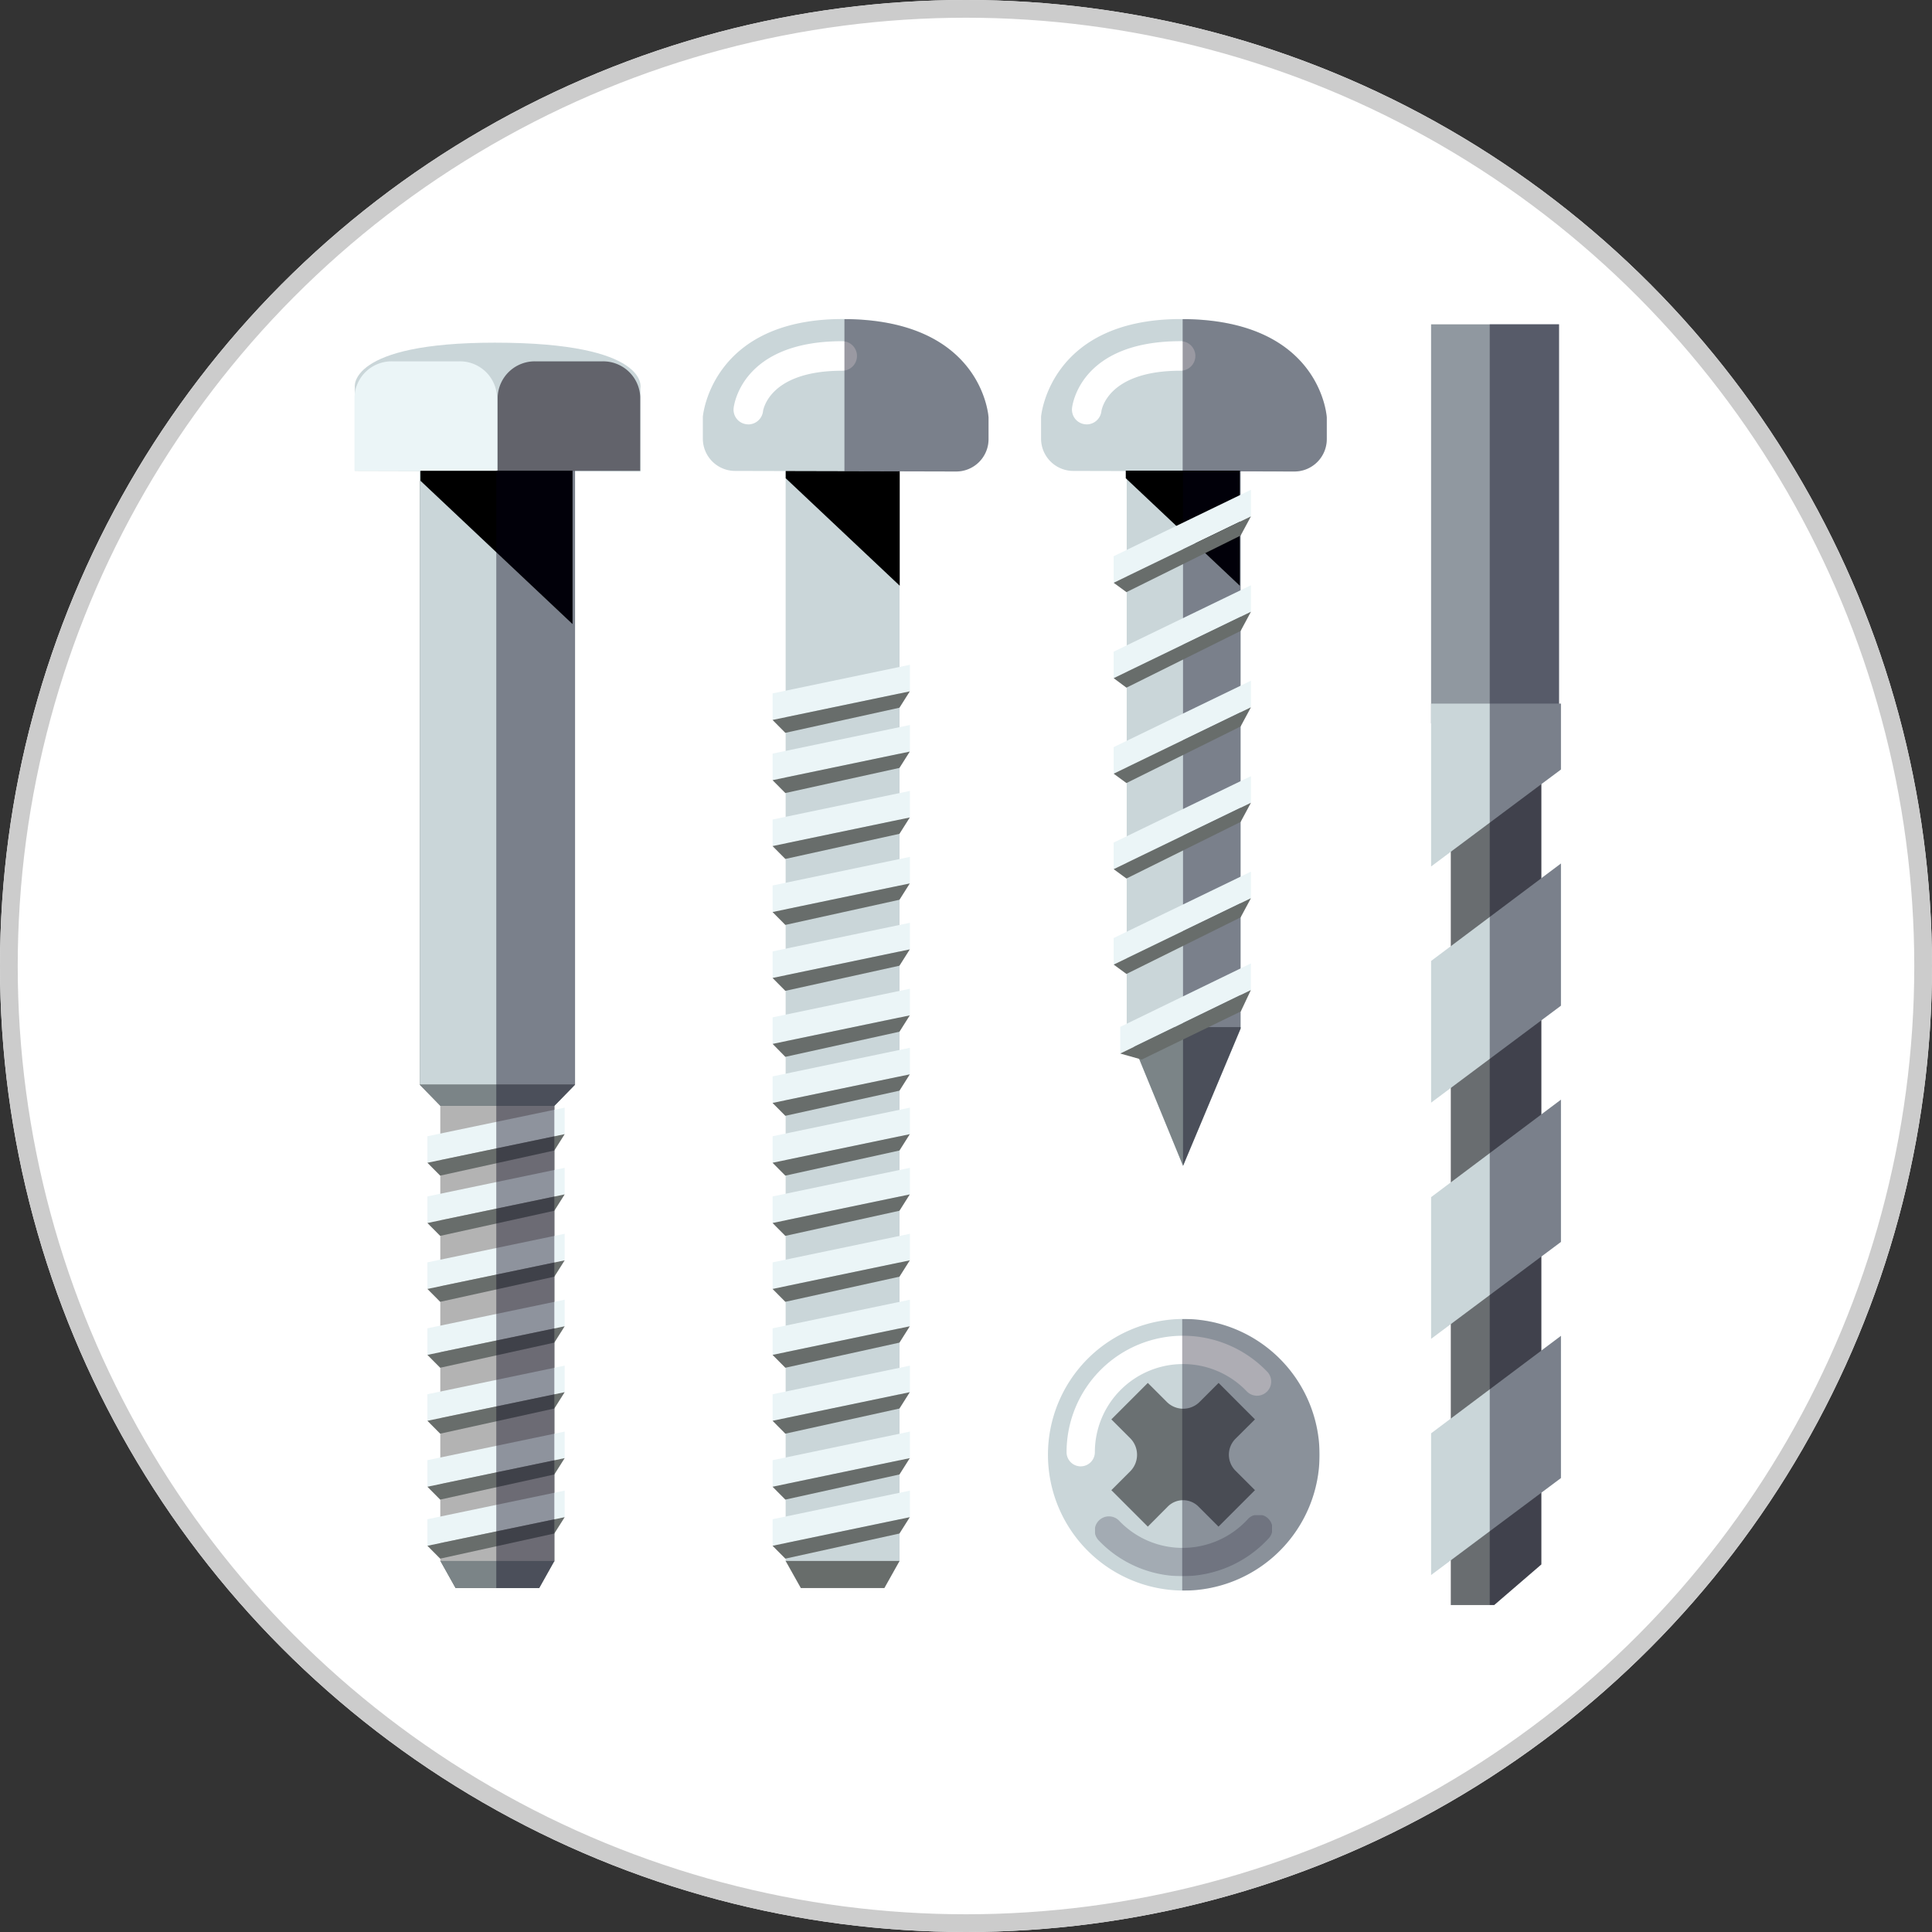 <svg xmlns="http://www.w3.org/2000/svg" xmlns:xlink="http://www.w3.org/1999/xlink" width="109" height="109" viewBox="0 0 109 109">
  <rect x="0" y="0" width="109" height="109" fill="#333333" stroke="none"/>
  <defs>
    <clipPath id="clip-path">
      <rect id="長方形_1307" data-name="長方形 1307" width="68.068" height="72.553" fill="none"/>
    </clipPath>
    <clipPath id="clip-path-3">
      <rect id="長方形_1288" data-name="長方形 1288" width="9.994" height="3.455" fill="none"/>
    </clipPath>
    <clipPath id="clip-path-5">
      <rect id="長方形_1290" data-name="長方形 1290" width="7.758" height="15.324" fill="none"/>
    </clipPath>
    <clipPath id="clip-path-7">
      <rect id="長方形_1293" data-name="長方形 1293" width="8.579" height="8.659" fill="none"/>
    </clipPath>
    <clipPath id="clip-path-8">
      <path id="パス_19702" data-name="パス 19702" d="M8.774,20.724l8.578,8.084V20.149H8.774Z" transform="translate(-8.774 -20.149)" fill="none"/>
    </clipPath>
    <linearGradient id="linear-gradient" x1="-0.288" y1="6.408" x2="-0.247" y2="6.408" gradientUnits="objectBoundingBox">
      <stop offset="0" stop-color="#fff"/>
      <stop offset="1"/>
    </linearGradient>
    <clipPath id="clip-path-9">
      <rect id="長方形_1295" data-name="長方形 1295" width="4.442" height="63.044" fill="none"/>
    </clipPath>
    <clipPath id="clip-path-10">
      <rect id="長方形_1297" data-name="長方形 1297" width="4.02" height="72.255" fill="none"/>
    </clipPath>
    <clipPath id="clip-path-11">
      <rect id="長方形_1299" data-name="長方形 1299" width="6.434" height="6.494" fill="none"/>
    </clipPath>
    <clipPath id="clip-path-12">
      <path id="パス_19731" data-name="パス 19731" d="M102.53,20.58l6.434,6.063V20.149H102.53Z" transform="translate(-102.53 -20.149)" fill="none"/>
    </clipPath>
    <linearGradient id="linear-gradient-2" x1="-5.631" y1="8.52" x2="-5.575" y2="8.52" xlink:href="#linear-gradient"/>
    <clipPath id="clip-path-13">
      <rect id="長方形_1300" data-name="長方形 1300" width="3.248" height="39.225" fill="none"/>
    </clipPath>
    <clipPath id="clip-path-14">
      <rect id="長方形_1301" data-name="長方形 1301" width="8.129" height="8.599" fill="none"/>
    </clipPath>
    <clipPath id="clip-path-15">
      <rect id="長方形_1304" data-name="長方形 1304" width="6.433" height="6.494" fill="none"/>
    </clipPath>
    <clipPath id="clip-path-16">
      <path id="パス_19776" data-name="パス 19776" d="M57.323,20.58l6.433,6.063V20.149H57.323Z" transform="translate(-57.323 -20.149)" fill="none"/>
    </clipPath>
    <linearGradient id="linear-gradient-3" x1="-3.114" y1="8.521" x2="-3.058" y2="8.521" xlink:href="#linear-gradient"/>
    <clipPath id="clip-path-17">
      <rect id="長方形_1305" data-name="長方形 1305" width="8.127" height="8.599" fill="none"/>
    </clipPath>
  </defs>
  <g id="top-service01-slider06" transform="translate(-727 -1176)">
    <g id="楕円形_19" data-name="楕円形 19" transform="translate(727 1176)" fill="#fff" stroke="#ccc" stroke-width="1">
      <circle cx="54.5" cy="54.5" r="54.5" stroke="none"/>
      <circle cx="54.5" cy="54.5" r="54" fill="none"/>
    </g>
    <g id="グループ_2553" data-name="グループ 2553" transform="translate(747 1194)">
      <g id="グループ_2597" data-name="グループ 2597" clip-path="url(#clip-path)">
        <g id="グループ_2596" data-name="グループ 2596">
          <g id="グループ_2595" data-name="グループ 2595" clip-path="url(#clip-path)">
            <path id="パス_19695" data-name="パス 19695" d="M107.509,140.586a7.662,7.662,0,1,1-7.663-7.662,7.663,7.663,0,0,1,7.663,7.662" transform="translate(-53.061 -76.511)" fill="#cad6d9"/>
            <path id="パス_19696" data-name="パス 19696" d="M95.459,142.522a.8.8,0,0,1-.8-.8,6.571,6.571,0,0,1,11.3-4.561.8.8,0,1,1-1.151,1.11,4.973,4.973,0,0,0-8.553,3.45.8.8,0,0,1-.8.8" transform="translate(-54.485 -77.792)" fill="#fff"/>
            <g id="グループ_2558" data-name="グループ 2558" transform="translate(41.773 67.473)" opacity="0.5">
              <g id="グループ_2557" data-name="グループ 2557">
                <g id="グループ_2556" data-name="グループ 2556" clip-path="url(#clip-path-3)">
                  <g id="グループ_2555" data-name="グループ 2555" opacity="0.4">
                    <g id="グループ_2554" data-name="グループ 2554">
                      <g id="グループ_2553-2" data-name="グループ 2553" clip-path="url(#clip-path-3)">
                        <path id="パス_19697" data-name="パス 19697" d="M103.383,162.438a6.52,6.52,0,0,1-4.731-2.01.8.8,0,1,1,1.151-1.111,4.932,4.932,0,0,0,3.58,1.522,4.988,4.988,0,0,0,3.652-1.6.8.8,0,1,1,1.174,1.085,6.588,6.588,0,0,1-4.826,2.112" transform="translate(-98.427 -158.983)" fill="#020016"/>
                      </g>
                    </g>
                  </g>
                </g>
              </g>
            </g>
            <path id="パス_19698" data-name="パス 19698" d="M106.664,141.427l-1.072,1.072a1.307,1.307,0,0,1-1.849,0l-1.072-1.072-2.057,2.057,1.061,1.061a1.323,1.323,0,0,1,0,1.872l-1.061,1.061,2.057,2.057L103.8,148.4a1.221,1.221,0,0,1,1.725,0l1.134,1.135,2.057-2.057-1.1-1.1a1.275,1.275,0,0,1,0-1.8l1.1-1.095Z" transform="translate(-57.913 -81.405)" fill="#6a7072"/>
            <g id="グループ_2564" data-name="グループ 2564" transform="translate(46.69 56.414)" opacity="0.8">
              <g id="グループ_2563" data-name="グループ 2563">
                <g id="グループ_2562" data-name="グループ 2562" clip-path="url(#clip-path-5)">
                  <g id="グループ_2561" data-name="グループ 2561" opacity="0.4">
                    <g id="グループ_2560" data-name="グループ 2560">
                      <g id="グループ_2559" data-name="グループ 2559" clip-path="url(#clip-path-5)">
                        <path id="パス_19699" data-name="パス 19699" d="M110.108,132.925c-.032,0-.064,0-.1.005v15.314c.032,0,.063.005.1.005a7.662,7.662,0,1,0,0-15.324" transform="translate(-110.013 -132.925)" fill="#020016"/>
                      </g>
                    </g>
                  </g>
                </g>
              </g>
            </g>
            <path id="パス_19700" data-name="パス 19700" d="M8.677,20.147V54.792l1.166,1.194V81.692h.016l.84,1.5h4.715l.84-1.5h.016V55.986l1.166-1.194V20.147Z" transform="translate(-4.995 -11.597)" fill="#686d6b"/>
            <path id="パス_19701" data-name="パス 19701" d="M16.152,10.413.037,10.372V5.652S-.373,3.14,7.935,3.14c8.786,0,8.217,2.554,8.217,2.554Z" transform="translate(-0.019 -1.807)" fill="#cad6d9"/>
            <rect id="長方形_1291" data-name="長方形 1291" width="8.758" height="34.644" transform="translate(3.683 8.55)" fill="#cad6d9"/>
            <g id="グループ_2569" data-name="グループ 2569" transform="translate(3.724 8.551)" style="mix-blend-mode: multiply;isolation: isolate">
              <g id="グループ_2568" data-name="グループ 2568">
                <g id="グループ_2567" data-name="グループ 2567" clip-path="url(#clip-path-7)">
                  <g id="グループ_2566" data-name="グループ 2566" transform="translate(0)">
                    <g id="グループ_2565" data-name="グループ 2565" clip-path="url(#clip-path-8)">
                      <rect id="長方形_1292" data-name="長方形 1292" width="10.164" height="10.101" transform="matrix(0.195, -0.981, 0.981, 0.195, -1.654, 8.331)" fill="url(#linear-gradient)"/>
                    </g>
                  </g>
                </g>
              </g>
            </g>
            <rect id="長方形_1294" data-name="長方形 1294" width="6.426" height="25.706" transform="translate(4.848 44.389)" fill="#b3b3b3"/>
            <path id="パス_19703" data-name="パス 19703" d="M9.69,106.445l7.745-1.614v1.5L9.69,107.944v-1.5Z" transform="translate(-5.578 -60.34)" fill="#ebf5f7"/>
            <path id="パス_19704" data-name="パス 19704" d="M10.412,110.7l6.441-1.418.583-.922-7.745,1.614Z" transform="translate(-5.578 -62.373)" fill="#686d6b"/>
            <path id="パス_19705" data-name="パス 19705" d="M9.69,114.447l7.745-1.614v1.5L9.69,115.946v-1.5Z" transform="translate(-5.578 -64.946)" fill="#ebf5f7"/>
            <path id="パス_19706" data-name="パス 19706" d="M10.412,118.706l6.441-1.418.583-.922L9.691,117.98Z" transform="translate(-5.578 -66.98)" fill="#686d6b"/>
            <path id="パス_19707" data-name="パス 19707" d="M9.69,123.213l7.745-1.614v1.5L9.69,124.711v-1.5Z" transform="translate(-5.578 -69.992)" fill="#ebf5f7"/>
            <path id="パス_19708" data-name="パス 19708" d="M10.412,127.471l6.441-1.418.583-.922-7.745,1.614Z" transform="translate(-5.578 -72.025)" fill="#686d6b"/>
            <path id="パス_19709" data-name="パス 19709" d="M9.69,131.978l7.745-1.614v1.5L9.69,133.477v-1.5Z" transform="translate(-5.578 -75.037)" fill="#ebf5f7"/>
            <path id="パス_19710" data-name="パス 19710" d="M10.412,136.236l6.441-1.418.583-.922L9.691,135.51Z" transform="translate(-5.578 -77.07)" fill="#686d6b"/>
            <path id="パス_19711" data-name="パス 19711" d="M9.69,140.743l7.745-1.614v1.5L9.69,142.242v-1.5Z" transform="translate(-5.578 -80.082)" fill="#ebf5f7"/>
            <path id="パス_19712" data-name="パス 19712" d="M10.412,145l6.441-1.419.583-.922-7.745,1.614Z" transform="translate(-5.578 -82.115)" fill="#686d6b"/>
            <path id="パス_19713" data-name="パス 19713" d="M9.69,149.508l7.745-1.614v1.5L9.69,151.007v-1.5Z" transform="translate(-5.578 -85.127)" fill="#ebf5f7"/>
            <path id="パス_19714" data-name="パス 19714" d="M10.412,153.765l6.441-1.418.583-.922-7.745,1.614Z" transform="translate(-5.578 -87.16)" fill="#686d6b"/>
            <path id="パス_19715" data-name="パス 19715" d="M9.69,157.357l7.745-1.614v1.5L9.69,158.855v-1.5Z" transform="translate(-5.578 -89.645)" fill="#ebf5f7"/>
            <path id="パス_19716" data-name="パス 19716" d="M10.412,161.614l6.441-1.418.583-.922-7.745,1.614Z" transform="translate(-5.578 -91.678)" fill="#686d6b"/>
            <path id="パス_19717" data-name="パス 19717" d="M27.075,11.8l-8.041,0V7.627a2.093,2.093,0,0,1,2.176-2H24.9a2.093,2.093,0,0,1,2.176,2Z" transform="translate(-10.956 -3.239)" fill="#62636b"/>
            <path id="パス_19718" data-name="パス 19718" d="M8.04,11.8,0,11.8V7.627a2.093,2.093,0,0,1,2.176-2H5.864a2.093,2.093,0,0,1,2.176,2Z" transform="translate(0 -3.239)" fill="#ebf5f7"/>
            <path id="パス_19719" data-name="パス 19719" d="M9.843,102.972h6.426l1.166-1.194H8.677Z" transform="translate(-4.995 -58.583)" fill="#7b8487"/>
            <path id="パス_19720" data-name="パス 19720" d="M12.279,166.623h4.715l.856-1.527H11.424Z" transform="translate(-6.576 -95.029)" fill="#7b8487"/>
            <g id="グループ_2572" data-name="グループ 2572" transform="translate(7.999 8.55)" opacity="0.4">
              <g id="グループ_2571" data-name="グループ 2571">
                <g id="グループ_2570" data-name="グループ 2570" clip-path="url(#clip-path-9)">
                  <path id="パス_19721" data-name="パス 19721" d="M18.847,20.147V83.191h2.42l.84-1.5h.016V55.986l1.166-1.194V20.147Z" transform="translate(-18.847 -20.147)" fill="#020016"/>
                </g>
              </g>
            </g>
            <path id="パス_19722" data-name="パス 19722" d="M148.184,101.979h-2.449V51.122h5.108V99.689Z" transform="translate(-83.884 -29.426)" fill="#696d70"/>
            <rect id="長方形_1296" data-name="長方形 1296" width="7.219" height="22.508" transform="translate(60.739 0.298)" fill="#9098a0"/>
            <path id="パス_19723" data-name="パス 19723" d="M143.117,117.266l7.329-5.473v-8.021l-7.329,5.5Z" transform="translate(-82.377 -59.731)" fill="#cad6d9"/>
            <path id="パス_19724" data-name="パス 19724" d="M143.117,148.663l7.329-5.473v-8.021l-7.329,5.5Z" transform="translate(-82.377 -77.803)" fill="#cad6d9"/>
            <path id="パス_19725" data-name="パス 19725" d="M143.117,85.869l7.329-5.473V72.375l-7.329,5.5Z" transform="translate(-82.377 -41.659)" fill="#cad6d9"/>
            <path id="パス_19726" data-name="パス 19726" d="M150.446,54.838V51.122h-7.329v9.189Z" transform="translate(-82.377 -29.426)" fill="#cad6d9"/>
            <g id="グループ_2575" data-name="グループ 2575" transform="translate(64.049 0.298)" opacity="0.4">
              <g id="グループ_2574" data-name="グループ 2574">
                <g id="グループ_2573" data-name="グループ 2573" clip-path="url(#clip-path-10)">
                  <path id="パス_19727" data-name="パス 19727" d="M154.935,25.817V22.1h-.111V.7h-3.909V72.957h.25l2.658-2.29V66.621l1.111-.83V57.771l-1.111.833V53.3l1.111-.829V44.446l-1.111.833V39.971l1.111-.829V31.121l-1.111.833V26.646Z" transform="translate(-150.915 -0.703)" fill="#020016"/>
                </g>
              </g>
            </g>
            <path id="パス_19728" data-name="パス 19728" d="M107.385,6.774A1.828,1.828,0,0,1,105.553,8.6L93.088,8.569a1.822,1.822,0,0,1-1.819-1.823V5.51S91.719,0,99.167,0c7.919,0,8.218,5.552,8.218,5.552Z" transform="translate(-52.534)" fill="#cad6d9"/>
            <path id="パス_19729" data-name="パス 19729" d="M96.2,7.637a.832.832,0,0,1-.829-.907c.015-.155.442-3.786,6.126-3.786a.833.833,0,1,1,0,1.666c-4.112,0-4.458,2.2-4.47,2.3a.841.841,0,0,1-.827.729" transform="translate(-54.89 -1.695)" fill="#fff"/>
            <path id="パス_19730" data-name="パス 19730" d="M109.079,51.627l-3.248,7.745-3.178-7.745V20.147h6.426Z" transform="translate(-59.086 -11.597)" fill="#cad6d9"/>
            <g id="グループ_2580" data-name="グループ 2580" transform="translate(43.514 8.551)" style="mix-blend-mode: multiply;isolation: isolate">
              <g id="グループ_2579" data-name="グループ 2579">
                <g id="グループ_2578" data-name="グループ 2578" clip-path="url(#clip-path-11)">
                  <g id="グループ_2577" data-name="グループ 2577">
                    <g id="グループ_2576" data-name="グループ 2576" clip-path="url(#clip-path-12)">
                      <rect id="長方形_1298" data-name="長方形 1298" width="7.622" height="7.575" transform="translate(-1.24 6.247) rotate(-78.77)" fill="url(#linear-gradient-2)"/>
                    </g>
                  </g>
                </g>
              </g>
            </g>
            <path id="パス_19732" data-name="パス 19732" d="M109.079,94.209l-3.248,7.745-3.178-7.745v-.083h6.426Z" transform="translate(-59.086 -54.179)" fill="#7b8487"/>
            <g id="グループ_2583" data-name="グループ 2583" transform="translate(46.744 8.55)" opacity="0.4">
              <g id="グループ_2582" data-name="グループ 2582">
                <g id="グループ_2581" data-name="グループ 2581" clip-path="url(#clip-path-13)">
                  <path id="パス_19733" data-name="パス 19733" d="M110.14,20.147V59.372l3.248-7.745V20.147Z" transform="translate(-110.14 -20.147)" fill="#020016"/>
                </g>
              </g>
            </g>
            <path id="パス_19734" data-name="パス 19734" d="M100.919,26.445l7.745-3.748v1.5l-7.745,3.747v-1.5Z" transform="translate(-58.089 -13.064)" fill="#ebf5f7"/>
            <path id="パス_19735" data-name="パス 19735" d="M101.64,30.506l6.441-3.192.583-1.083-7.745,3.747Z" transform="translate(-58.088 -15.098)" fill="#686d6b"/>
            <path id="パス_19736" data-name="パス 19736" d="M100.919,39.136l7.745-3.748v1.5l-7.745,3.747v-1.5Z" transform="translate(-58.089 -20.369)" fill="#ebf5f7"/>
            <path id="パス_19737" data-name="パス 19737" d="M101.64,43.2,108.081,40l.583-1.083-7.745,3.747Z" transform="translate(-58.088 -22.403)" fill="#686d6b"/>
            <path id="パス_19738" data-name="パス 19738" d="M100.919,51.825l7.745-3.748v1.5l-7.745,3.747v-1.5Z" transform="translate(-58.089 -27.673)" fill="#ebf5f7"/>
            <path id="パス_19739" data-name="パス 19739" d="M101.64,55.885l6.441-3.192.583-1.083-7.745,3.747Z" transform="translate(-58.088 -29.707)" fill="#686d6b"/>
            <path id="パス_19740" data-name="パス 19740" d="M100.919,64.515l7.745-3.748v1.5l-7.745,3.747v-1.5Z" transform="translate(-58.089 -34.978)" fill="#ebf5f7"/>
            <path id="パス_19741" data-name="パス 19741" d="M101.64,68.575l6.441-3.192.583-1.082-7.745,3.747Z" transform="translate(-58.088 -37.011)" fill="#686d6b"/>
            <path id="パス_19742" data-name="パス 19742" d="M100.919,77.205l7.745-3.747v1.5L100.919,78.7v-1.5Z" transform="translate(-58.089 -42.282)" fill="#ebf5f7"/>
            <path id="パス_19743" data-name="パス 19743" d="M101.64,81.264l6.441-3.192.583-1.083-7.745,3.747Z" transform="translate(-58.088 -44.315)" fill="#686d6b"/>
            <path id="パス_19744" data-name="パス 19744" d="M101.8,89.238l7.371-3.581v1.5L101.8,90.737v-1.5Z" transform="translate(-58.597 -49.304)" fill="#ebf5f7"/>
            <path id="パス_19745" data-name="パス 19745" d="M103.009,93.116,108.6,90.4l.569-1.207-7.37,3.581Z" transform="translate(-58.597 -51.336)" fill="#686d6b"/>
            <g id="グループ_2586" data-name="グループ 2586" transform="translate(46.723 0.003)" opacity="0.4">
              <g id="グループ_2585" data-name="グループ 2585">
                <g id="グループ_2584" data-name="グループ 2584" clip-path="url(#clip-path-14)">
                  <path id="パス_19746" data-name="パス 19746" d="M110.09.006V8.589l6.3.016a1.828,1.828,0,0,0,1.833-1.827V5.556s-.3-5.507-8.128-5.55" transform="translate(-110.09 -0.006)" fill="#020016"/>
                </g>
              </g>
            </g>
            <rect id="長方形_1302" data-name="長方形 1302" width="6.426" height="61.524" transform="translate(24.325 8.571)" fill="#cad6d9"/>
            <path id="パス_19747" data-name="パス 19747" d="M55.583,106.445l7.745-1.614v1.5l-7.745,1.614v-1.5Z" transform="translate(-31.993 -60.34)" fill="#ebf5f7"/>
            <path id="パス_19748" data-name="パス 19748" d="M56.3,110.7l6.44-1.418.583-.922-7.745,1.614Z" transform="translate(-31.993 -62.373)" fill="#686d6b"/>
            <path id="パス_19749" data-name="パス 19749" d="M55.583,114.447l7.745-1.614v1.5l-7.745,1.614v-1.5Z" transform="translate(-31.993 -64.946)" fill="#ebf5f7"/>
            <path id="パス_19750" data-name="パス 19750" d="M56.3,118.706l6.44-1.418.583-.922-7.745,1.614Z" transform="translate(-31.993 -66.98)" fill="#686d6b"/>
            <path id="パス_19751" data-name="パス 19751" d="M55.583,123.213l7.745-1.614v1.5l-7.745,1.614v-1.5Z" transform="translate(-31.993 -69.992)" fill="#ebf5f7"/>
            <path id="パス_19752" data-name="パス 19752" d="M56.3,127.471l6.44-1.418.583-.922-7.745,1.614Z" transform="translate(-31.993 -72.025)" fill="#686d6b"/>
            <path id="パス_19753" data-name="パス 19753" d="M55.583,131.978l7.745-1.614v1.5l-7.745,1.614v-1.5Z" transform="translate(-31.993 -75.037)" fill="#ebf5f7"/>
            <path id="パス_19754" data-name="パス 19754" d="M56.3,136.236l6.44-1.418.583-.922-7.745,1.614Z" transform="translate(-31.993 -77.07)" fill="#686d6b"/>
            <path id="パス_19755" data-name="パス 19755" d="M55.583,140.743l7.745-1.614v1.5l-7.745,1.614v-1.5Z" transform="translate(-31.993 -80.082)" fill="#ebf5f7"/>
            <path id="パス_19756" data-name="パス 19756" d="M56.3,145l6.44-1.419.583-.922-7.745,1.614Z" transform="translate(-31.993 -82.115)" fill="#686d6b"/>
            <path id="パス_19757" data-name="パス 19757" d="M55.583,149.508l7.745-1.614v1.5l-7.745,1.614v-1.5Z" transform="translate(-31.993 -85.127)" fill="#ebf5f7"/>
            <path id="パス_19758" data-name="パス 19758" d="M56.3,153.765l6.44-1.418.583-.922-7.745,1.614Z" transform="translate(-31.993 -87.16)" fill="#686d6b"/>
            <path id="パス_19759" data-name="パス 19759" d="M55.583,157.357l7.745-1.614v1.5l-7.745,1.614v-1.5Z" transform="translate(-31.993 -89.645)" fill="#ebf5f7"/>
            <path id="パス_19760" data-name="パス 19760" d="M56.3,161.614l6.44-1.418.583-.922-7.745,1.614Z" transform="translate(-31.993 -91.678)" fill="#686d6b"/>
            <path id="パス_19761" data-name="パス 19761" d="M55.583,47.575l7.745-1.614v1.5l-7.745,1.614v-1.5Z" transform="translate(-31.993 -26.455)" fill="#ebf5f7"/>
            <path id="パス_19762" data-name="パス 19762" d="M56.3,51.833l6.44-1.418.583-.923-7.745,1.614Z" transform="translate(-31.993 -28.488)" fill="#686d6b"/>
            <path id="パス_19763" data-name="パス 19763" d="M55.583,55.578l7.745-1.614v1.5l-7.745,1.614v-1.5Z" transform="translate(-31.993 -31.061)" fill="#ebf5f7"/>
            <path id="パス_19764" data-name="パス 19764" d="M56.3,59.837l6.44-1.418.583-.922-7.745,1.614Z" transform="translate(-31.993 -33.095)" fill="#686d6b"/>
            <path id="パス_19765" data-name="パス 19765" d="M55.583,64.343l7.745-1.614v1.5l-7.745,1.614v-1.5Z" transform="translate(-31.993 -36.107)" fill="#ebf5f7"/>
            <path id="パス_19766" data-name="パス 19766" d="M56.3,68.6l6.44-1.418.583-.922-7.745,1.614Z" transform="translate(-31.993 -38.14)" fill="#686d6b"/>
            <path id="パス_19767" data-name="パス 19767" d="M55.583,73.109l7.745-1.614v1.5l-7.745,1.614v-1.5Z" transform="translate(-31.993 -41.152)" fill="#ebf5f7"/>
            <path id="パス_19768" data-name="パス 19768" d="M56.3,77.367l6.44-1.419.583-.922-7.745,1.614Z" transform="translate(-31.993 -43.185)" fill="#686d6b"/>
            <path id="パス_19769" data-name="パス 19769" d="M55.583,81.874l7.745-1.614v1.5l-7.745,1.614v-1.5Z" transform="translate(-31.993 -46.198)" fill="#ebf5f7"/>
            <path id="パス_19770" data-name="パス 19770" d="M56.3,86.132l6.44-1.419.583-.922-7.745,1.614Z" transform="translate(-31.993 -48.23)" fill="#686d6b"/>
            <path id="パス_19771" data-name="パス 19771" d="M55.583,90.639l7.745-1.614v1.5l-7.745,1.614v-1.5Z" transform="translate(-31.993 -51.242)" fill="#ebf5f7"/>
            <path id="パス_19772" data-name="パス 19772" d="M56.3,94.9l6.44-1.418.583-.922L55.582,94.17Z" transform="translate(-31.993 -53.275)" fill="#686d6b"/>
            <path id="パス_19773" data-name="パス 19773" d="M55.583,98.489l7.745-1.614v1.5l-7.745,1.614v-1.5Z" transform="translate(-31.993 -55.761)" fill="#ebf5f7"/>
            <path id="パス_19774" data-name="パス 19774" d="M56.3,102.745l6.44-1.418.583-.922-7.745,1.614Z" transform="translate(-31.993 -57.793)" fill="#686d6b"/>
            <path id="パス_19775" data-name="パス 19775" d="M58.172,166.623h4.715l.856-1.527H57.315Z" transform="translate(-32.991 -95.029)" fill="#686d6b"/>
            <g id="グループ_2591" data-name="グループ 2591" transform="translate(24.328 8.551)" style="mix-blend-mode: multiply;isolation: isolate">
              <g id="グループ_2590" data-name="グループ 2590">
                <g id="グループ_2589" data-name="グループ 2589" clip-path="url(#clip-path-15)">
                  <g id="グループ_2588" data-name="グループ 2588" transform="translate(0)">
                    <g id="グループ_2587" data-name="グループ 2587" clip-path="url(#clip-path-16)">
                      <rect id="長方形_1303" data-name="長方形 1303" width="7.622" height="7.575" transform="matrix(0.195, -0.981, 0.981, 0.195, -1.24, 6.247)" fill="url(#linear-gradient-3)"/>
                    </g>
                  </g>
                </g>
              </g>
            </g>
            <path id="パス_19777" data-name="パス 19777" d="M62.423,6.775A1.827,1.827,0,0,1,60.591,8.6L48.127,8.57a1.823,1.823,0,0,1-1.819-1.823V5.511S46.758,0,54.206,0c7.919,0,8.217,5.552,8.217,5.552Z" transform="translate(-26.655 -0.001)" fill="#cad6d9"/>
            <path id="パス_19778" data-name="パス 19778" d="M51.232,7.637a.813.813,0,0,1-.1-.006.827.827,0,0,1-.733-.9c.016-.155.443-3.786,6.127-3.786a.833.833,0,1,1,0,1.666c-4.112,0-4.458,2.2-4.47,2.3a.841.841,0,0,1-.828.729" transform="translate(-29.01 -1.695)" fill="#fff"/>
            <g id="グループ_2594" data-name="グループ 2594" transform="translate(27.641 0.003)" opacity="0.4">
              <g id="グループ_2593" data-name="グループ 2593">
                <g id="グループ_2592" data-name="グループ 2592" clip-path="url(#clip-path-17)">
                  <path id="パス_19779" data-name="パス 19779" d="M65.129.006V8.589l6.3.016a1.827,1.827,0,0,0,1.832-1.827V5.556s-.3-5.507-8.127-5.55" transform="translate(-65.129 -0.006)" fill="#020016"/>
                </g>
              </g>
            </g>
          </g>
        </g>
      </g>
    </g>
  </g>
</svg>
